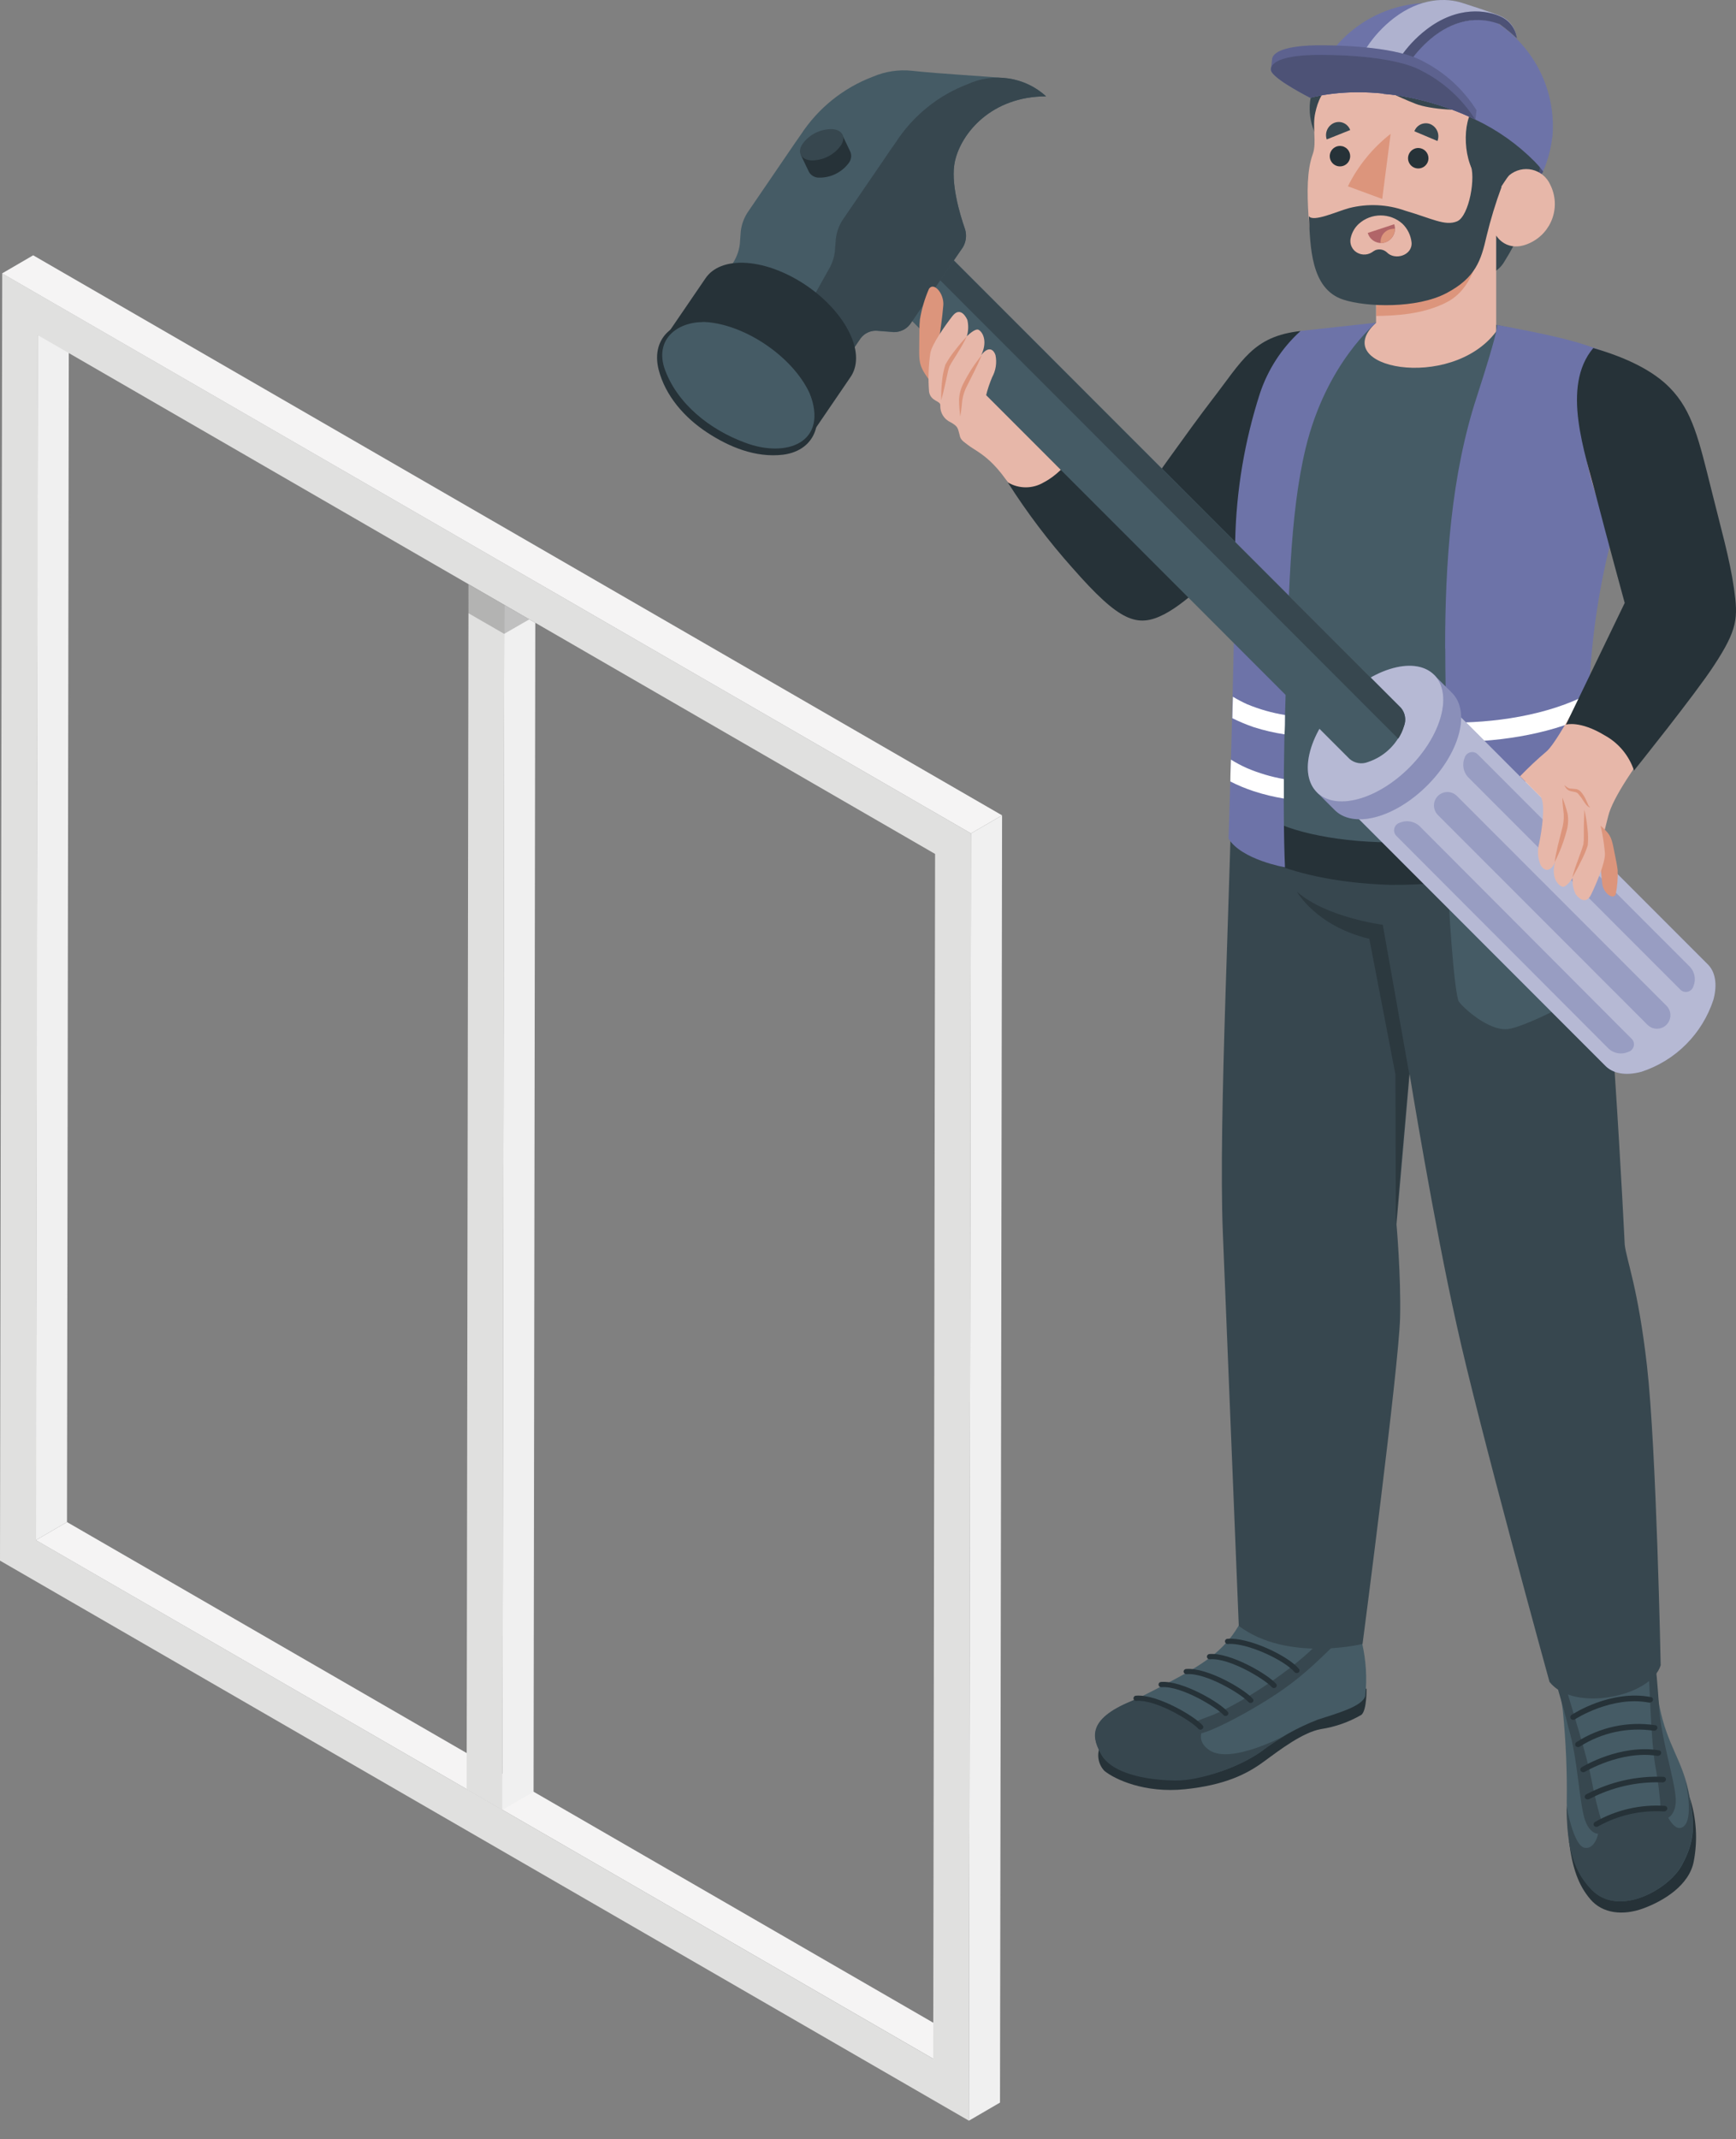 <?xml version="1.0" encoding="UTF-8"?> <svg xmlns="http://www.w3.org/2000/svg" width="82" height="101" viewBox="0 0 82 101" fill="none"><rect x="0" y="0" width="82" height="101" fill="#808080" stroke="none"/> <path d="M1.783 15.828L3.252 14.973L3.164 71.863L1.695 72.718L1.783 15.828Z" fill="#F0F0F0"></path> <path d="M1.695 72.718L3.164 71.863L45.55 96.349L44.081 97.204L1.695 72.718Z" fill="#F5F4F4"></path> <path d="M0.105 12.909L45.864 39.348L45.766 100.127L0 73.684L0.105 12.909ZM44.081 97.204L44.169 40.318L1.793 15.828L1.705 72.718L44.081 97.204Z" fill="#E0E0DF"></path> <path d="M0.098 12.909L1.567 12.054L47.333 38.496L45.864 39.348L0.098 12.909Z" fill="#F5F4F4"></path> <path d="M45.864 39.348L47.333 38.496L47.235 99.272L45.766 100.127L45.864 39.348Z" fill="#F0F0F0"></path> <path d="M22.13 27.585L22.042 84.475L23.734 85.451L23.818 28.561L22.13 27.585Z" fill="#E0E0DF"></path> <path d="M23.818 28.561L23.734 85.451L25.203 84.596L25.284 29.406L23.818 28.561Z" fill="#F0F0F0"></path> <path d="M23.818 28.561L22.13 27.585L23.818 28.561Z" fill="#E0E0DF"></path> <path opacity="0.2" d="M23.815 29.927L23.818 28.561L22.13 27.585L22.123 28.95L23.815 29.927Z" fill="#030402"></path> <path opacity="0.2" d="M23.815 29.927L25 29.244L23.818 28.561L23.815 29.927Z" fill="#030402"></path> <path d="M23.818 28.561L22.13 27.585L23.818 28.561Z" fill="#E0E0DF"></path> <path d="M63.84 75.813L64.302 71.549L59.368 71.87C59.368 71.87 59.443 74.185 59.514 75.496C59.554 76.27 58.501 77.709 58.501 77.709C58.501 77.709 60.821 78.936 62.06 78.507C63.299 78.078 63.958 76.557 63.931 76.219C63.904 75.881 63.84 75.813 63.84 75.813Z" fill="#E7B7A9"></path> <path d="M51.956 82.474C51.877 82.663 51.855 82.871 51.893 83.073C51.93 83.274 52.024 83.46 52.165 83.609C52.648 84.008 54.07 84.674 55.968 84.478C57.866 84.282 58.899 83.758 59.682 83.183C60.466 82.609 61.523 81.801 62.384 81.639C63.063 81.538 63.716 81.308 64.309 80.963C64.566 80.74 64.549 79.727 64.549 79.727L51.956 82.474Z" fill="#263238"></path> <path d="M63.84 75.807C63.907 75.809 63.971 75.834 64.023 75.878C64.074 75.921 64.11 75.981 64.123 76.047C64.177 76.327 64.228 77.138 64.343 77.598C64.526 78.405 64.577 79.237 64.491 80.061C64.376 80.578 63.073 80.916 62.242 81.193C61.273 81.567 60.362 82.081 59.541 82.717C58.344 83.509 56.955 83.962 55.522 84.028C54.063 83.991 52.428 83.528 52.06 82.893C51.608 82.112 51.284 81.203 53.462 80.315C53.874 80.146 55.326 79.379 55.826 79.102C57.177 78.351 58.112 77.659 58.744 76.3C58.798 76.13 58.91 75.984 59.061 75.888C59.196 75.837 59.342 75.827 59.483 75.857C60.199 75.944 60.908 76.082 61.604 76.27C61.894 76.401 62.303 76.56 62.279 76.902C62.267 77.018 62.238 77.132 62.191 77.24C62.164 77.307 62.141 77.402 62.191 77.446C62.242 77.49 62.337 77.446 62.394 77.395C62.609 77.199 62.808 76.985 62.989 76.756C63.089 76.638 63.202 76.532 63.326 76.439C63.455 76.374 63.58 76.302 63.701 76.222C63.86 76.118 63.833 75.966 63.84 75.807Z" fill="#455B65"></path> <path d="M59.541 82.717C59.925 82.433 60.324 82.168 60.736 81.923C60.736 81.923 58.156 83.316 57.136 82.64C56.481 82.207 56.798 81.704 56.825 81.541C56.852 81.379 54.522 80.19 53.881 80.112C53.698 80.2 53.543 80.271 53.452 80.311C51.274 81.2 51.598 82.109 52.05 82.89C52.418 83.525 53.6 84.032 55.488 84.066C56.721 84.089 58.629 83.383 59.541 82.717Z" fill="#37474F"></path> <path d="M57.011 81.075C55.66 81.552 56.224 81.791 56.603 81.849C56.981 81.906 59.264 80.72 60.655 79.73C62.114 78.699 63.043 77.561 63.583 77.182C63.786 77.04 64.002 76.868 64.198 76.702C64.167 76.428 64.14 76.178 64.117 76.047C64.103 75.981 64.068 75.921 64.016 75.878C63.965 75.834 63.9 75.809 63.833 75.807C63.833 75.966 63.853 76.118 63.721 76.236C63.601 76.315 63.476 76.388 63.347 76.452C63.222 76.545 63.109 76.652 63.009 76.77C62.829 76.999 62.63 77.212 62.414 77.409C61.229 78.77 58.365 80.612 57.011 81.075Z" fill="#37474F"></path> <path d="M56.7 81.666C56.731 81.668 56.761 81.658 56.785 81.639C56.798 81.63 56.81 81.618 56.818 81.604C56.827 81.59 56.832 81.575 56.834 81.558C56.837 81.542 56.836 81.526 56.831 81.51C56.827 81.494 56.819 81.48 56.809 81.467C56.434 81.031 54.651 79.977 53.658 80.061C53.641 80.062 53.625 80.066 53.609 80.074C53.594 80.081 53.581 80.091 53.57 80.104C53.559 80.116 53.551 80.131 53.545 80.147C53.54 80.163 53.538 80.18 53.539 80.196C53.542 80.213 53.547 80.23 53.555 80.244C53.564 80.259 53.575 80.272 53.589 80.283C53.602 80.293 53.618 80.3 53.634 80.305C53.651 80.309 53.668 80.31 53.685 80.308C54.61 80.23 56.302 81.274 56.599 81.619C56.611 81.634 56.627 81.646 56.645 81.654C56.662 81.662 56.681 81.666 56.7 81.666Z" fill="#263238"></path> <path d="M57.886 81.017C57.916 81.019 57.946 81.009 57.97 80.99C57.984 80.981 57.995 80.969 58.004 80.955C58.012 80.941 58.018 80.925 58.02 80.909C58.022 80.893 58.02 80.876 58.015 80.86C58.01 80.845 58.002 80.83 57.99 80.818C57.619 80.382 55.836 79.331 54.843 79.412C54.826 79.413 54.81 79.417 54.794 79.424C54.779 79.431 54.765 79.441 54.754 79.454C54.743 79.467 54.735 79.481 54.73 79.498C54.725 79.514 54.723 79.531 54.725 79.548C54.727 79.564 54.732 79.581 54.74 79.595C54.748 79.61 54.759 79.623 54.772 79.634C54.785 79.644 54.8 79.652 54.817 79.656C54.833 79.66 54.85 79.661 54.867 79.659C55.795 79.585 57.487 80.626 57.785 80.97C57.797 80.985 57.812 80.997 57.83 81.005C57.847 81.013 57.867 81.018 57.886 81.017Z" fill="#263238"></path> <path d="M59.071 80.406C59.101 80.405 59.131 80.396 59.156 80.379C59.169 80.37 59.181 80.358 59.189 80.343C59.198 80.329 59.203 80.314 59.205 80.297C59.207 80.281 59.205 80.264 59.2 80.249C59.195 80.233 59.187 80.219 59.176 80.207C58.804 79.767 57.021 78.716 56.029 78.801C56.012 78.801 55.995 78.805 55.98 78.812C55.965 78.819 55.951 78.829 55.94 78.841C55.928 78.853 55.92 78.868 55.914 78.883C55.908 78.899 55.906 78.916 55.907 78.933C55.912 78.966 55.93 78.997 55.957 79.018C55.984 79.038 56.018 79.048 56.052 79.044C56.981 78.97 58.673 80.01 58.97 80.359C58.983 80.373 58.998 80.385 59.016 80.393C59.033 80.401 59.052 80.405 59.071 80.406Z" fill="#263238"></path> <path d="M60.172 79.7C60.203 79.7 60.232 79.691 60.257 79.673C60.27 79.663 60.282 79.651 60.29 79.637C60.299 79.623 60.304 79.607 60.306 79.591C60.308 79.575 60.306 79.558 60.301 79.543C60.296 79.527 60.288 79.512 60.277 79.5C59.906 79.064 58.116 78.01 57.13 78.094C57.113 78.095 57.096 78.1 57.081 78.107C57.066 78.114 57.052 78.124 57.041 78.137C57.029 78.149 57.021 78.164 57.015 78.18C57.01 78.196 57.007 78.213 57.008 78.23C57.013 78.263 57.031 78.294 57.058 78.315C57.085 78.336 57.119 78.345 57.153 78.341C58.078 78.263 59.774 79.308 60.068 79.652C60.081 79.667 60.097 79.679 60.115 79.687C60.133 79.695 60.153 79.7 60.172 79.7Z" fill="#263238"></path> <path d="M61.249 78.993C61.278 78.994 61.307 78.986 61.331 78.97C61.345 78.961 61.357 78.949 61.366 78.936C61.375 78.922 61.381 78.906 61.384 78.89C61.386 78.873 61.385 78.857 61.381 78.841C61.376 78.825 61.368 78.81 61.358 78.797C60.844 78.176 58.973 77.29 57.98 77.375C57.964 77.375 57.947 77.379 57.932 77.386C57.916 77.393 57.903 77.404 57.892 77.416C57.88 77.429 57.872 77.444 57.867 77.46C57.862 77.476 57.86 77.493 57.862 77.51C57.867 77.543 57.884 77.574 57.91 77.595C57.937 77.616 57.971 77.625 58.004 77.621C58.899 77.547 60.689 78.395 61.145 78.946C61.158 78.961 61.174 78.973 61.192 78.981C61.21 78.989 61.23 78.993 61.249 78.993Z" fill="#263238"></path> <path d="M73.596 78.138L72.468 74.1L77.49 73.33L77.716 77.24C77.716 77.24 78.249 78.635 77.946 79.149C77.642 79.662 74.298 80.247 73.988 79.909C73.677 79.571 73.596 78.138 73.596 78.138Z" fill="#E7B7A9"></path> <path d="M74.112 86.948C74.275 88.202 74.552 89.01 75.126 89.679C75.7 90.348 76.662 90.456 77.621 90.104C78.58 89.753 79.796 89.01 80.005 87.881C80.197 86.878 80.132 85.844 79.816 84.873L74.112 86.948Z" fill="#263238"></path> <path d="M77.716 77.233C78.121 77.206 78.054 78.922 78.391 80.592C78.753 82.379 79.421 83.048 79.742 84.512C80.104 86.181 80.05 86.955 79.435 88.08C78.82 89.205 76.473 90.537 75.193 89.222C74.15 88.151 74.025 86.82 74.005 85.106C74.027 83.655 73.965 82.204 73.819 80.761C73.66 79.493 73.272 78.371 73.613 78.182C73.65 78.365 73.691 78.601 73.731 78.78C73.772 78.96 73.846 79.605 74.069 79.581C74.077 79.42 74.068 79.258 74.042 79.098C74.025 79.025 74.024 78.95 74.039 78.876C74.053 78.803 74.083 78.733 74.126 78.672C74.317 78.519 74.536 78.404 74.771 78.334C75.163 78.213 75.862 78.057 76.26 77.969C76.46 77.929 76.662 77.892 76.862 77.868C77.032 77.844 77.205 77.844 77.375 77.868C77.421 77.875 77.466 77.891 77.505 77.917C77.544 77.942 77.579 77.975 77.605 78.013C77.628 78.075 77.639 78.14 77.638 78.206C77.645 78.322 77.669 78.435 77.709 78.544C77.726 78.591 77.77 78.649 77.828 78.628C77.848 78.619 77.865 78.603 77.876 78.582C77.887 78.562 77.891 78.54 77.888 78.517C77.888 78.311 77.834 78.179 77.811 77.929C77.811 77.817 77.767 77.669 77.76 77.561C77.753 77.452 77.733 77.348 77.716 77.233Z" fill="#455B65"></path> <path d="M79.607 84.045C79.661 84.285 80.002 85.88 79.516 86.242C79.03 86.603 78.608 85.394 78.608 85.394C78.608 85.394 77.304 85.225 75.48 86.191C75.595 86.445 75.362 87.354 74.839 87.239C74.315 87.124 73.998 85.286 73.994 85.262C74.021 86.904 74.167 88.188 75.18 89.229C76.46 90.544 78.807 89.209 79.421 88.087C80.036 86.965 80.097 86.188 79.729 84.519C79.692 84.35 79.651 84.194 79.607 84.045Z" fill="#37474F"></path> <path d="M78.452 85.525C78.499 86.141 79.182 85.836 79.155 84.965C79.128 84.093 78.456 82.096 78.368 80.599C78.223 78.544 78.108 77.219 77.692 77.24C77.692 77.26 77.692 77.28 77.692 77.304L77.8 78.159C77.821 78.28 77.838 78.392 77.848 78.524C77.936 79.781 77.986 82.221 78.185 83.353C78.319 84.071 78.409 84.796 78.452 85.525Z" fill="#37474F"></path> <path d="M75.697 86.147C75.48 85.455 75.306 84.749 75.176 84.035C74.967 82.917 74.254 80.676 73.903 79.47C73.813 79.253 73.75 79.026 73.718 78.794C73.68 78.625 73.643 78.412 73.606 78.233V78.196C73.359 78.338 73.461 79.311 73.606 79.815C73.751 80.318 73.913 80.855 74.086 81.575C74.525 82.995 74.592 85.133 74.873 85.951C75.153 86.769 75.869 86.735 75.697 86.147Z" fill="#37474F"></path> <path d="M75.447 86.249C75.465 86.244 75.482 86.236 75.497 86.225C76.436 85.702 77.505 85.46 78.577 85.526C78.615 85.53 78.654 85.521 78.686 85.5C78.718 85.479 78.742 85.448 78.753 85.411C78.756 85.393 78.756 85.375 78.752 85.358C78.748 85.341 78.74 85.324 78.729 85.31C78.718 85.296 78.704 85.285 78.689 85.276C78.673 85.268 78.656 85.263 78.638 85.262C77.49 85.186 76.345 85.45 75.346 86.019C75.329 86.027 75.315 86.038 75.303 86.052C75.291 86.067 75.283 86.083 75.278 86.1C75.273 86.118 75.272 86.136 75.275 86.154C75.278 86.172 75.285 86.19 75.295 86.205C75.313 86.226 75.337 86.242 75.364 86.249C75.391 86.257 75.42 86.257 75.447 86.249Z" fill="#263238"></path> <path d="M75.024 84.954L75.075 84.938C76.135 84.38 77.323 84.11 78.52 84.153C78.558 84.157 78.597 84.147 78.628 84.124C78.66 84.102 78.682 84.069 78.692 84.032C78.694 84.014 78.693 83.996 78.688 83.98C78.683 83.963 78.674 83.947 78.663 83.933C78.651 83.92 78.637 83.909 78.621 83.902C78.605 83.894 78.588 83.89 78.57 83.89C77.305 83.839 76.049 84.125 74.93 84.718C74.913 84.725 74.899 84.736 74.887 84.75C74.875 84.763 74.866 84.779 74.86 84.796C74.855 84.813 74.853 84.832 74.855 84.85C74.857 84.868 74.863 84.885 74.873 84.9C74.889 84.924 74.913 84.941 74.94 84.951C74.967 84.961 74.997 84.962 75.024 84.954Z" fill="#263238"></path> <path d="M78.341 82.896C78.368 82.891 78.394 82.878 78.415 82.86C78.437 82.842 78.453 82.818 78.462 82.792C78.467 82.775 78.469 82.757 78.466 82.739C78.463 82.722 78.456 82.705 78.446 82.69C78.436 82.676 78.423 82.664 78.408 82.655C78.392 82.646 78.375 82.641 78.358 82.639C76.524 82.346 74.795 83.39 74.721 83.434C74.704 83.442 74.69 83.453 74.678 83.467C74.666 83.481 74.658 83.498 74.653 83.515C74.648 83.533 74.647 83.551 74.65 83.569C74.653 83.587 74.66 83.604 74.67 83.62C74.694 83.649 74.728 83.668 74.766 83.673C74.803 83.678 74.842 83.669 74.872 83.647C74.889 83.647 76.561 82.633 78.276 82.9C78.298 82.904 78.32 82.903 78.341 82.896Z" fill="#263238"></path> <path d="M78.162 81.714C78.189 81.707 78.214 81.695 78.235 81.676C78.257 81.658 78.273 81.635 78.283 81.609C78.288 81.592 78.29 81.574 78.287 81.557C78.284 81.539 78.278 81.522 78.269 81.508C78.259 81.493 78.246 81.48 78.231 81.471C78.216 81.462 78.2 81.456 78.182 81.454C76.888 81.26 75.568 81.544 74.467 82.251C74.452 82.26 74.438 82.272 74.428 82.286C74.417 82.301 74.41 82.317 74.406 82.335C74.402 82.352 74.402 82.371 74.405 82.388C74.409 82.406 74.416 82.422 74.427 82.437C74.454 82.465 74.49 82.482 74.528 82.485C74.567 82.488 74.605 82.477 74.636 82.454C75.671 81.8 76.904 81.538 78.114 81.714H78.162Z" fill="#263238"></path> <path d="M77.956 80.382C77.982 80.377 78.007 80.365 78.028 80.347C78.049 80.329 78.064 80.306 78.074 80.281C78.079 80.264 78.081 80.246 78.079 80.229C78.077 80.212 78.071 80.195 78.062 80.18C78.052 80.165 78.04 80.152 78.025 80.143C78.01 80.133 77.993 80.127 77.976 80.125C76.081 79.767 74.315 80.913 74.241 80.963C74.225 80.972 74.211 80.984 74.2 80.998C74.189 81.013 74.182 81.029 74.177 81.047C74.173 81.064 74.173 81.082 74.176 81.1C74.18 81.118 74.187 81.135 74.197 81.149C74.222 81.178 74.258 81.196 74.296 81.2C74.334 81.204 74.372 81.193 74.403 81.17C74.403 81.17 76.125 80.051 77.885 80.386C77.908 80.389 77.933 80.388 77.956 80.382Z" fill="#263238"></path> <path d="M74.95 35.472C76.092 45.035 76.743 58.759 76.743 58.759C76.828 59.512 77.375 60.786 77.797 64.503C78.243 68.42 78.442 78.625 78.442 78.625C77.976 80.126 74.319 80.856 73.191 79.409C73.191 79.409 69.814 67.176 68.801 62.537C67.73 57.768 66.582 50.709 66.582 50.709L65.964 57.806C65.964 57.806 66.18 60.235 66.133 62.215C66.075 64.517 64.36 77.618 64.36 77.618C64.36 77.618 60.817 78.493 58.514 76.767C58.514 76.767 57.872 60.975 57.761 58.208C57.541 52.781 58.156 41.622 58.23 34.607L74.95 35.472Z" fill="#37474F"></path> <path opacity="0.2" d="M66.565 50.702L65.315 43.663C65.315 43.663 62.658 43.325 61.263 42.105C61.263 42.105 62.168 43.727 64.68 44.326L65.913 50.729L65.933 57.785L66.565 50.702Z" fill="#030402"></path> <path d="M58.126 19.87C56.984 21.137 54.178 23.841 54.178 23.841C54.178 23.841 49.99 19.725 49.646 19.012C48.95 17.586 48.91 16.494 47.772 15.97C46.634 15.447 45.192 14.838 45.192 14.838L45.354 20.613C45.766 21.289 46.441 21.151 47.502 22.624C48.913 24.485 50.416 26.274 52.007 27.983C53.469 29.558 54.793 29.065 55.742 28.247C58.058 26.24 60 24.638 60 24.638L64.35 16.403C61.672 16.261 60.361 17.366 58.126 19.87Z" fill="#E7B7A9"></path> <path d="M61.277 20.509L61.432 15.629C59.186 15.879 58.69 17.018 57.238 18.893C56.194 20.245 53.962 23.408 53.962 23.408L51.206 20.705C51.206 20.705 50.47 22.171 49.305 22.773C49.047 22.928 48.753 23.009 48.452 23.009C48.152 23.009 47.857 22.928 47.6 22.773C48.511 24.206 49.538 25.562 50.669 26.828C52.878 29.342 53.709 29.666 55.002 28.997C55.637 28.659 56.09 28.261 57.366 27.206C58.906 25.942 60.051 24.841 60.051 24.841L61.277 20.509Z" fill="#263238"></path> <path d="M69.874 15.17C70.861 15.376 72.117 15.629 73.376 15.977C74.503 16.233 75.59 16.639 76.608 17.184C76.566 20.259 76.246 23.324 75.653 26.341C75.437 27.355 74.707 30.113 74.582 32.238C74.424 34.446 74.483 36.665 74.758 38.861C74.758 38.861 71.489 41.291 64.505 40.764C59.021 40.348 58.308 38.331 58.308 38.331C58.308 38.331 58.409 29.18 58.551 25.135C58.737 19.819 60.348 16.751 61.53 15.822L65.13 15.224L69.874 15.17Z" fill="#455B65"></path> <path d="M74.758 37.628C72.749 38.865 69.453 39.635 66.629 39.754C63.806 39.872 61.27 39.385 60.027 38.709C59.367 38.392 58.781 37.938 58.308 37.378L58.214 39.7C58.214 39.7 60.216 41.602 65.643 41.778C68.868 41.819 72.057 41.105 74.957 39.693L74.758 37.628Z" fill="#263238"></path> <path d="M73.792 39.324C74.67 39.737 75.481 40.301 75.643 40.828C75.899 41.605 76.338 45.41 75.93 46.073C75.521 46.735 72.083 48.509 71.202 48.59C70.32 48.671 69.148 47.617 68.915 47.299C68.682 46.982 68.368 42.116 68.416 41.737C68.463 41.359 73.792 39.324 73.792 39.324Z" fill="#455B65"></path> <g opacity="0.2"> <path d="M75.771 41.389C75.837 41.858 75.837 42.333 75.771 42.802C75.684 43.255 75.446 43.665 75.096 43.964C74.738 44.261 74.336 44.5 73.903 44.67C73.481 44.861 73.036 44.998 72.58 45.079C72.143 45.17 71.689 45.093 71.306 44.863C70.947 44.593 70.691 44.207 70.581 43.771C70.512 43.544 70.456 43.312 70.412 43.079C70.343 42.827 70.204 42.6 70.01 42.426C69.638 42.112 69.193 41.895 68.716 41.795C69.163 41.948 69.57 42.201 69.905 42.535C70.069 42.692 70.186 42.892 70.243 43.112C70.276 43.329 70.307 43.589 70.368 43.822C70.472 44.326 70.754 44.775 71.161 45.089C71.6 45.368 72.13 45.468 72.64 45.366C73.123 45.277 73.591 45.126 74.035 44.917C74.489 44.724 74.906 44.453 75.268 44.116C75.638 43.773 75.877 43.312 75.943 42.812C75.961 42.331 75.903 41.851 75.771 41.389Z" fill="#030402"></path> </g> <path d="M72.89 8.087C72.89 8.276 72.168 8.587 72.168 8.587L72.505 7.472L72.89 8.087Z" fill="#6D73A8"></path> <path opacity="0.3" d="M72.89 8.087C72.89 8.276 72.168 8.587 72.168 8.587L72.505 7.472L72.89 8.087Z" fill="#030402"></path> <path d="M71.303 3.812C71.303 3.812 72.147 3.876 72.701 4.944C72.981 5.481 73.181 6.458 72.418 9.252C72.124 10.343 71.669 11.383 71.067 12.338C70.894 12.647 70.607 12.877 70.266 12.976L70.32 10.827L70.401 9.333C70.401 9.333 69.196 8.235 69.091 7.161C68.986 6.412 69.13 5.65 69.5 4.991L71.303 3.812Z" fill="#37474F"></path> <path d="M71.594 3.903C71.384 2.693 69.854 1.254 66.903 1.095C64.485 0.966 63.121 2.237 62.276 3.65C62.032 4.051 61.891 4.506 61.866 4.975C61.842 5.444 61.934 5.912 62.135 6.336L69.54 5.931L71.594 3.903Z" fill="#37474F"></path> <path d="M72.293 11.459C71.178 12 70.672 11.121 70.672 11.121V15.653C68.534 18.515 62.658 17.38 64.998 15.237V14.223C64.676 14.215 64.354 14.183 64.036 14.129C63.579 14.094 63.146 13.909 62.804 13.604C62.463 13.299 62.231 12.889 62.145 12.439C61.971 11.703 61.858 10.953 61.807 10.199C61.739 9.08 61.729 8.049 62.01 7.272C62.205 6.721 61.976 6.002 62.128 5.322C62.239 4.802 62.465 4.234 62.942 4.001C64.124 3.416 65.218 4.258 66.862 4.9C67.538 5.167 69.199 5.285 69.635 5.079C69.061 5.714 69.064 7.718 69.912 8.533C70.017 8.743 70.162 8.931 70.337 9.087C70.695 9.398 70.993 8.59 71.293 8.272C71.44 8.149 71.614 8.062 71.801 8.017C71.988 7.972 72.183 7.971 72.37 8.015C72.557 8.058 72.732 8.144 72.88 8.266C73.028 8.388 73.146 8.543 73.225 8.719C73.346 8.959 73.418 9.222 73.437 9.491C73.456 9.759 73.421 10.029 73.334 10.285C73.247 10.54 73.11 10.775 72.931 10.977C72.753 11.178 72.535 11.342 72.293 11.459Z" fill="#E7B7A9"></path> <path d="M65.012 14.223C66.1 14.255 67.184 14.089 68.213 13.733C68.976 13.412 69.652 12.382 69.875 11.368C69.875 12.192 69.513 13.655 68.355 14.26C67.197 14.865 65.853 14.902 65.008 14.919L65.012 14.223Z" fill="#DC957C"></path> <path d="M69.436 7.715C69.736 8.316 69.395 10.209 68.828 10.449C68.26 10.689 67.615 10.307 66.379 9.949C65.524 9.644 64.598 9.602 63.718 9.827C63.137 9.986 62.03 10.503 61.824 10.206C61.895 11.615 61.895 13.646 63.455 14.149C64.562 14.507 66.927 14.572 68.314 13.845C69.702 13.118 69.959 12.29 70.216 11.158C70.407 10.366 70.645 9.585 70.928 8.82L69.436 7.715Z" fill="#37474F"></path> <path d="M63.813 11.185C63.875 10.946 64.005 10.73 64.188 10.564C64.471 10.311 64.837 10.172 65.216 10.172C65.595 10.172 65.961 10.311 66.244 10.564C66.483 10.795 66.635 11.102 66.673 11.432C66.741 12.05 65.89 12.324 65.498 11.905C65.426 11.843 65.339 11.801 65.246 11.784C65.153 11.768 65.056 11.777 64.968 11.81C64.909 11.841 64.852 11.876 64.799 11.915C64.677 11.992 64.534 12.027 64.391 12.017C64.248 12.007 64.111 11.951 64.002 11.858C63.908 11.776 63.841 11.669 63.807 11.55C63.774 11.43 63.776 11.304 63.813 11.185Z" fill="#E7B7A9"></path> <path d="M66.808 6.198L67.899 6.657C67.957 6.506 67.954 6.339 67.891 6.19C67.828 6.042 67.71 5.923 67.561 5.86C67.49 5.832 67.413 5.818 67.337 5.82C67.26 5.822 67.184 5.839 67.114 5.87C67.044 5.902 66.981 5.947 66.928 6.003C66.876 6.059 66.835 6.125 66.808 6.198Z" fill="#37474F"></path> <path d="M62.668 6.583L63.776 6.14C63.75 6.067 63.709 6 63.656 5.944C63.604 5.887 63.54 5.841 63.469 5.81C63.399 5.778 63.323 5.761 63.245 5.76C63.168 5.759 63.091 5.773 63.019 5.802C62.873 5.864 62.755 5.979 62.69 6.123C62.625 6.268 62.617 6.432 62.668 6.583Z" fill="#37474F"></path> <path d="M67.474 7.489C67.47 7.584 67.439 7.677 67.382 7.754C67.326 7.832 67.249 7.891 67.159 7.924C67.069 7.958 66.972 7.964 66.879 7.941C66.786 7.919 66.702 7.87 66.637 7.8C66.572 7.729 66.529 7.641 66.514 7.547C66.499 7.452 66.513 7.356 66.553 7.269C66.593 7.182 66.658 7.109 66.739 7.059C66.821 7.009 66.915 6.984 67.011 6.988C67.138 6.994 67.259 7.049 67.345 7.143C67.432 7.237 67.478 7.361 67.474 7.489Z" fill="#263238"></path> <path d="M63.776 7.391C63.772 7.486 63.741 7.578 63.685 7.656C63.629 7.733 63.552 7.793 63.462 7.826C63.373 7.859 63.275 7.866 63.182 7.844C63.09 7.822 63.005 7.773 62.94 7.703C62.875 7.633 62.832 7.545 62.817 7.451C62.801 7.357 62.814 7.26 62.854 7.173C62.893 7.086 62.958 7.013 63.039 6.963C63.12 6.912 63.214 6.887 63.31 6.89C63.373 6.893 63.436 6.907 63.493 6.934C63.551 6.96 63.603 6.997 63.646 7.044C63.69 7.09 63.723 7.145 63.746 7.204C63.768 7.264 63.778 7.327 63.776 7.391Z" fill="#263238"></path> <path d="M65.687 6.319L65.289 9.394L63.668 8.796C64.146 7.829 64.837 6.983 65.687 6.319Z" fill="#DC957C"></path> <path d="M65.856 10.587L64.606 10.999C64.631 11.084 64.672 11.162 64.727 11.23C64.782 11.298 64.85 11.354 64.927 11.395C65.004 11.437 65.089 11.462 65.176 11.47C65.263 11.478 65.35 11.469 65.434 11.442C65.603 11.384 65.742 11.262 65.821 11.102C65.9 10.942 65.913 10.757 65.856 10.587Z" fill="#B16568"></path> <path d="M65.724 10.814C65.776 10.802 65.83 10.796 65.883 10.797C65.885 10.939 65.842 11.079 65.76 11.195C65.678 11.312 65.562 11.399 65.427 11.445C65.358 11.467 65.286 11.477 65.214 11.476C65.199 11.321 65.243 11.166 65.338 11.043C65.432 10.92 65.571 10.838 65.724 10.814Z" fill="#DC957C"></path> <path d="M73.319 6.498C73.254 7.046 73.11 7.581 72.89 8.087C72.767 7.928 72.635 7.777 72.495 7.634C71.684 6.814 70.737 6.143 69.695 5.65C67.278 4.474 64.292 4.025 61.891 4.616C61.988 4.153 62.147 3.705 62.364 3.285C62.984 2.085 64.002 1.138 65.244 0.606C66.485 0.075 67.872 -0.008 69.168 0.372C70.464 0.752 71.587 1.571 72.346 2.689C73.104 3.806 73.451 5.153 73.326 6.498H73.319Z" fill="#6D73A8"></path> <path d="M70.928 0.784C70.641 0.639 69.189 0.176 69.071 0.139C68.321 -0.105 67.105 -0.118 65.836 0.858C64.846 1.623 64.134 2.691 63.809 3.9L65.353 4.413L65.849 4.471C66.052 3.359 67.609 0.983 69.723 0.943C69.822 0.936 69.921 0.936 70.02 0.943C70.299 0.963 70.573 1.024 70.834 1.125C71.117 1.333 71.387 1.558 71.641 1.801C71.619 1.585 71.542 1.378 71.417 1.2C71.292 1.021 71.124 0.878 70.928 0.784Z" fill="#6D73A8"></path> <path opacity="0.45" d="M70.928 0.784C70.641 0.639 69.189 0.176 69.071 0.139C68.321 -0.105 67.105 -0.118 65.836 0.858C64.846 1.623 64.134 2.691 63.809 3.9L65.353 4.413L65.849 4.471C66.052 3.359 67.609 0.983 69.723 0.943C69.822 0.936 69.921 0.936 70.02 0.943C70.299 0.963 70.573 1.024 70.834 1.125C71.117 1.333 71.387 1.558 71.641 1.801C71.619 1.585 71.542 1.378 71.417 1.2C71.292 1.021 71.124 0.878 70.928 0.784Z" fill="white"></path> <path d="M65.853 4.481C66.096 3.183 68.183 0.152 70.841 1.142C71.125 1.35 71.396 1.575 71.651 1.818C71.625 1.602 71.546 1.396 71.419 1.219C71.293 1.041 71.124 0.899 70.928 0.804C70.236 0.466 68.845 0.264 67.376 1.396C66.384 2.159 65.672 3.228 65.349 4.437L65.853 4.481Z" fill="#6D73A8"></path> <path opacity="0.3" d="M65.853 4.481C66.096 3.183 68.183 0.152 70.841 1.142C71.125 1.35 71.396 1.575 71.651 1.818C71.625 1.602 71.546 1.396 71.419 1.219C71.293 1.041 71.124 0.899 70.928 0.804C70.236 0.466 68.845 0.264 67.376 1.396C66.384 2.159 65.672 3.228 65.349 4.437L65.853 4.481Z" fill="#030402"></path> <path d="M69.743 5.204C69.121 4.218 68.245 3.418 67.207 2.889C66.028 2.237 63.59 2.146 62.499 2.139C60.581 2.122 60.115 2.511 60.088 2.788C60.088 2.852 60.047 3.156 60.037 3.224C60.028 3.286 60.041 3.35 60.074 3.403C60.351 3.835 61.884 4.609 61.884 4.609C64.289 4.018 67.271 4.467 69.689 5.643L69.743 5.204Z" fill="#6D73A8"></path> <path opacity="0.15" d="M69.743 5.204C69.121 4.218 68.245 3.418 67.207 2.889C66.028 2.237 63.59 2.146 62.499 2.139C60.581 2.122 60.115 2.511 60.088 2.788C60.088 2.852 60.047 3.156 60.037 3.224C60.028 3.286 60.041 3.35 60.074 3.403C60.351 3.835 61.884 4.609 61.884 4.609C64.289 4.018 67.271 4.467 69.689 5.643L69.743 5.204Z" fill="#030402"></path> <path d="M69.689 5.65C67.271 4.474 64.285 4.025 61.885 4.616C61.885 4.616 60.351 3.842 60.074 3.41C59.926 3.17 60.074 2.572 62.438 2.592C63.532 2.592 65.971 2.69 67.146 3.339C68.186 3.866 69.064 4.665 69.689 5.65Z" fill="#6D73A8"></path> <path opacity="0.3" d="M69.689 5.65C67.271 4.474 64.285 4.025 61.885 4.616C61.885 4.616 60.351 3.842 60.074 3.41C59.926 3.17 60.074 2.572 62.438 2.592C63.532 2.592 65.971 2.69 67.146 3.339C68.186 3.866 69.064 4.665 69.689 5.65Z" fill="#030402"></path> <path d="M68.267 30.619C68.267 34.675 68.605 42.065 68.605 42.065C70.121 42.255 71.66 42.103 73.11 41.622C75.264 40.818 75.494 39.784 75.494 39.784C75.494 39.784 75.041 35.881 75.041 33.641C75.067 31.056 75.384 28.483 75.987 25.97C76.635 23.189 76.743 17.015 76.743 17.015C75.979 16.661 75.189 16.366 74.379 16.133C73.127 15.774 70.894 15.376 70.712 15.342C70.736 15.399 70.692 15.842 69.753 18.745C68.547 22.428 68.26 26.564 68.26 30.619H68.267Z" fill="#6D73A8"></path> <path d="M75.075 32.745C75.055 33.049 75.045 33.346 75.045 33.64V33.782C73.069 34.725 70.519 35.066 68.338 35.026C68.338 34.722 68.338 34.414 68.314 34.114C70.533 34.154 73.106 33.782 75.075 32.745Z" fill="white"></path> <path d="M68.402 37.243C70.617 37.27 73.177 36.888 75.126 35.844C75.15 36.182 75.173 36.52 75.2 36.837C73.214 37.821 70.641 38.189 68.446 38.155C68.426 37.849 68.411 37.544 68.402 37.243Z" fill="white"></path> <path d="M65.008 15.234C65.008 15.234 62.644 17.136 61.672 21.161C60.902 24.358 60.871 28.338 60.713 33.228C60.554 38.118 60.696 40.95 60.696 40.95C60.696 40.95 58.649 40.595 58.031 39.598C58.227 33.586 58.345 27.771 58.345 25.527C58.394 23.168 58.787 20.828 59.51 18.582C59.886 17.448 60.547 16.429 61.432 15.626L65.008 15.234Z" fill="#6D73A8"></path> <path d="M60.696 33.759C60.696 34.07 60.696 34.374 60.672 34.671C60.181 34.597 59.697 34.484 59.223 34.333C58.877 34.214 58.539 34.073 58.21 33.911C58.21 33.573 58.227 33.235 58.237 32.897C58.455 33.029 58.681 33.147 58.913 33.252C59.485 33.489 60.084 33.659 60.696 33.759Z" fill="white"></path> <path d="M59.223 37.358C58.843 37.233 58.472 37.08 58.116 36.898C58.116 36.56 58.136 36.205 58.143 35.864C58.385 36.016 58.638 36.15 58.899 36.266C59.458 36.504 60.043 36.678 60.642 36.783V37.702C60.161 37.624 59.687 37.509 59.223 37.358Z" fill="white"></path> <path d="M77.53 50.604C78.326 50.345 79.049 49.901 79.64 49.309C80.232 48.717 80.675 47.994 80.934 47.198C81.137 46.448 81.009 45.846 80.644 45.508L67.528 32.387L62.718 37.202L75.825 50.317C76.18 50.679 76.764 50.807 77.53 50.604Z" fill="#6D73A8"></path> <path opacity="0.5" d="M77.53 50.604C78.326 50.345 79.049 49.901 79.64 49.309C80.232 48.717 80.675 47.994 80.934 47.198C81.137 46.448 81.009 45.846 80.644 45.508L67.528 32.387L62.718 37.202L75.825 50.317C76.18 50.679 76.764 50.807 77.53 50.604Z" fill="white"></path> <path d="M64.991 38.574C66.697 38.115 68.45 36.361 68.909 34.651C69.138 33.789 68.993 33.106 68.571 32.698L67.74 31.87L62.209 37.412L63.029 38.23C63.438 38.655 64.124 38.804 64.991 38.574Z" fill="#6D73A8"></path> <path opacity="0.2" d="M64.991 38.574C66.697 38.115 68.45 36.361 68.909 34.651C69.138 33.789 68.993 33.106 68.571 32.698L67.74 31.87L62.209 37.412L63.029 38.23C63.438 38.655 64.124 38.804 64.991 38.574Z" fill="white"></path> <path d="M68.064 33.809C68.52 32.1 67.507 31.086 65.802 31.545C64.096 32.005 62.344 33.759 61.884 35.465C61.425 37.172 62.441 38.186 64.147 37.729C65.852 37.273 67.608 35.516 68.064 33.809Z" fill="#6D73A8"></path> <path opacity="0.5" d="M68.064 33.809C68.52 32.1 67.507 31.086 65.802 31.545C64.096 32.005 62.344 33.759 61.884 35.465C61.425 37.172 62.441 38.186 64.147 37.729C65.852 37.273 67.608 35.516 68.064 33.809Z" fill="white"></path> <path d="M64.606 35.982C65.006 35.852 65.37 35.629 65.668 35.331C65.965 35.033 66.188 34.669 66.319 34.269C66.373 34.127 66.389 33.972 66.363 33.822C66.338 33.671 66.272 33.53 66.173 33.414L43.976 11.209L41.558 13.632L63.748 35.834C63.864 35.934 64.006 36.001 64.157 36.027C64.308 36.053 64.463 36.038 64.606 35.982Z" fill="#455B65"></path> <path d="M43.189 12.013L43.976 11.226L66.173 33.431C66.272 33.547 66.338 33.688 66.363 33.839C66.389 33.989 66.373 34.144 66.318 34.286C66.257 34.496 66.165 34.695 66.045 34.877L43.189 12.013Z" fill="#37474F"></path> <path d="M43.081 3.342C42.449 3.275 41.811 3.372 41.227 3.623C39.834 4.15 38.645 5.106 37.83 6.353C37.678 6.566 37.435 6.921 37.286 7.14L35.297 10.053C35.131 10.318 35.026 10.615 34.99 10.925L34.946 11.52C34.908 11.83 34.803 12.127 34.638 12.392L33.743 13.997C33.672 14.112 33.637 14.247 33.643 14.382C33.649 14.518 33.696 14.649 33.777 14.757L35.128 16.342C35.158 16.382 35.195 16.415 35.238 16.44C35.281 16.465 35.329 16.481 35.378 16.487C35.496 16.487 39.718 16.795 39.768 16.825C39.84 16.846 39.918 16.842 39.987 16.814C40.057 16.786 40.115 16.735 40.153 16.67L40.626 15.977C40.714 15.863 40.827 15.771 40.956 15.709C41.086 15.647 41.228 15.616 41.372 15.619L42.206 15.683C42.35 15.686 42.492 15.655 42.622 15.593C42.752 15.531 42.865 15.439 42.953 15.325L45.482 11.675C45.556 11.549 45.604 11.409 45.622 11.264C45.64 11.118 45.628 10.971 45.587 10.831C45.327 10.091 44.884 8.597 45.107 7.61C45.404 6.282 46.833 4.552 49.413 4.549C48.873 4.049 48.181 3.745 47.448 3.687C46.944 3.629 44.256 3.477 43.081 3.342Z" fill="#455B65"></path> <path d="M40.187 16.66L40.66 15.967C40.748 15.853 40.861 15.761 40.99 15.699C41.12 15.637 41.262 15.606 41.406 15.609L42.24 15.673C42.384 15.676 42.526 15.645 42.656 15.583C42.786 15.521 42.899 15.429 42.987 15.315L45.482 11.675C45.556 11.549 45.604 11.409 45.622 11.264C45.64 11.119 45.628 10.971 45.587 10.831C45.327 10.091 44.885 8.597 45.107 7.61C45.405 6.282 46.833 4.552 49.413 4.549C48.918 4.099 48.302 3.806 47.642 3.704C46.981 3.603 46.305 3.698 45.698 3.978C44.312 4.507 43.13 5.463 42.321 6.708C42.166 6.921 41.926 7.276 41.778 7.495C41.065 8.533 40.211 9.783 39.785 10.408C39.62 10.673 39.517 10.97 39.481 11.28L39.434 11.875C39.398 12.184 39.294 12.482 39.13 12.747L38.232 14.352C38.16 14.468 38.124 14.603 38.13 14.739C38.136 14.875 38.183 15.007 38.266 15.116L39.616 16.697C39.65 16.743 39.694 16.78 39.746 16.805C39.798 16.829 39.855 16.84 39.912 16.836C39.969 16.832 40.024 16.814 40.072 16.784C40.12 16.753 40.16 16.71 40.187 16.66Z" fill="#37474F"></path> <path d="M40.133 15.73C39.322 14.041 37.154 12.557 35.287 12.415C34.344 12.345 33.662 12.632 33.318 13.149L31.42 15.927L38.265 20.6L40.156 17.829C40.521 17.322 40.545 16.579 40.133 15.73Z" fill="#263238"></path> <path d="M33.375 15.207C31.508 15.061 30.65 16.315 31.46 18.005C32.271 19.694 34.439 21.178 36.307 21.32C38.174 21.462 39.029 20.211 38.221 18.522C37.414 16.832 35.226 15.349 33.375 15.207Z" fill="#455B65"></path> <path d="M33.375 15.207C32.072 15.146 30.944 15.947 31.373 17.352C31.95 19.059 33.547 20.296 35.196 20.901C37.154 21.644 39.17 20.901 38.235 18.535C38.985 19.789 38.573 21.259 36.995 21.468C35.689 21.624 34.439 21.104 33.392 20.414C32.345 19.725 31.427 18.701 31.106 17.437C30.728 15.889 31.943 14.973 33.389 15.22L33.375 15.207Z" fill="#263238"></path> <path d="M40.079 7.712C39.917 7.925 39.706 8.098 39.465 8.215C39.224 8.333 38.959 8.392 38.691 8.387C38.594 8.39 38.498 8.366 38.414 8.318C38.329 8.271 38.259 8.201 38.211 8.117L37.83 7.323L39.792 6.384L40.17 7.174C40.204 7.264 40.214 7.361 40.197 7.455C40.181 7.55 40.14 7.638 40.079 7.712Z" fill="#263238"></path> <path d="M38.309 7.573C37.82 7.536 37.634 7.178 37.924 6.772C38.085 6.557 38.295 6.384 38.537 6.266C38.778 6.149 39.044 6.09 39.312 6.096C39.802 6.133 39.988 6.492 39.697 6.897C39.536 7.112 39.326 7.285 39.085 7.403C38.844 7.521 38.578 7.579 38.309 7.573Z" fill="#37474F"></path> <path opacity="0.4" d="M68.817 37.581C68.698 37.462 68.537 37.395 68.368 37.395C68.2 37.395 68.038 37.462 67.919 37.581C67.8 37.7 67.733 37.862 67.733 38.03C67.733 38.199 67.8 38.36 67.919 38.48L77.817 48.384C77.876 48.443 77.946 48.49 78.023 48.522C78.1 48.554 78.183 48.57 78.266 48.57C78.35 48.57 78.433 48.554 78.51 48.522C78.587 48.49 78.657 48.443 78.716 48.384C78.775 48.325 78.821 48.255 78.853 48.178C78.885 48.101 78.902 48.018 78.902 47.935C78.902 47.851 78.885 47.769 78.853 47.691C78.821 47.614 78.775 47.544 78.716 47.485L68.817 37.581ZM67.034 38.986C66.91 38.879 66.758 38.809 66.595 38.784C66.433 38.759 66.267 38.78 66.116 38.845C66.052 38.864 65.995 38.9 65.949 38.949C65.904 38.997 65.873 39.057 65.858 39.122C65.844 39.187 65.847 39.255 65.867 39.319C65.888 39.382 65.924 39.439 65.974 39.483L75.994 49.523C76.117 49.632 76.269 49.703 76.432 49.729C76.595 49.754 76.762 49.732 76.912 49.665C76.976 49.646 77.034 49.611 77.079 49.562C77.125 49.514 77.156 49.454 77.171 49.389C77.185 49.324 77.182 49.257 77.162 49.194C77.141 49.13 77.104 49.074 77.054 49.03L67.034 38.986ZM79.837 45.661L69.817 35.634C69.773 35.584 69.717 35.547 69.653 35.527C69.59 35.506 69.523 35.503 69.458 35.518C69.393 35.532 69.333 35.564 69.285 35.609C69.236 35.655 69.201 35.712 69.182 35.776C69.12 35.926 69.101 36.091 69.128 36.251C69.154 36.411 69.226 36.561 69.334 36.682L79.354 46.708C79.398 46.758 79.454 46.795 79.518 46.816C79.581 46.836 79.648 46.839 79.713 46.825C79.778 46.81 79.838 46.779 79.886 46.733C79.935 46.688 79.97 46.63 79.989 46.566C80.051 46.416 80.07 46.252 80.043 46.091C80.016 45.931 79.945 45.782 79.837 45.661Z" fill="#6D73A8"></path> <path d="M75.345 16.572C77.787 17.221 79.107 18.218 79.614 19.485C80.509 21.725 81.262 25.415 81.576 27.237C81.89 29.058 81.893 29.389 81.029 30.954C80.212 32.448 76.385 36.793 75.963 38.537C75.805 39.189 75.497 40.328 75.497 40.328L71.799 36.651C72.186 36.249 72.593 35.866 73.018 35.506C73.809 34.911 76.946 28.457 76.946 28.457L75.612 23.993C75.612 23.993 73.741 19.448 75.345 16.572Z" fill="#E7B7A9"></path> <path d="M75.258 16.433C76.862 16.89 78.101 17.521 78.864 18.299C79.945 19.397 80.242 20.742 80.857 23.202C81.275 24.892 81.704 26.378 81.904 27.777C82.103 29.177 82.083 29.714 80.951 31.434C80.07 32.785 77.183 36.381 77.183 36.381C76.946 35.671 76.451 35.077 75.794 34.718C74.626 34.009 73.968 34.212 73.968 34.212L76.743 28.467C76.743 28.467 75.923 25.476 75.413 23.503C74.866 21.367 73.724 18.258 75.258 16.433Z" fill="#263238"></path> <path d="M75.494 38.892C76.034 39.348 76.105 39.48 76.217 40.037C76.328 40.595 76.382 40.848 76.409 41.068C76.427 41.456 76.396 41.844 76.318 42.224C76.2 42.508 75.744 42.17 75.687 41.747C75.629 41.325 75.599 40.767 75.599 40.767L75.494 38.892Z" fill="#DC957C"></path> <path d="M72.188 36.651C72.188 36.633 72.192 36.614 72.2 36.597C72.208 36.581 72.22 36.566 72.235 36.554C72.249 36.542 72.266 36.534 72.284 36.53C72.303 36.526 72.322 36.526 72.34 36.53C72.654 36.587 73.414 36.395 73.579 36.702C73.788 37.087 73.741 37.155 74.167 37.293C74.33 37.328 74.478 37.411 74.594 37.532C74.709 37.652 74.785 37.805 74.812 37.969C74.812 38.223 75.278 38.054 75.47 38.5C75.647 39.084 75.76 39.686 75.808 40.294C75.835 40.723 75.379 41.781 75.153 42.241C74.927 42.7 74.602 42.457 74.427 42.22C74.311 41.981 74.262 41.715 74.285 41.45C74.285 41.45 73.978 41.933 73.788 41.862C73.542 41.771 73.272 41.369 73.451 40.72C73.238 41.163 72.968 41.159 72.775 40.852C72.631 40.518 72.608 40.144 72.708 39.794C72.819 39.223 73.019 38.01 72.775 37.611L72.276 37.111L72.188 36.651Z" fill="#E7B7A9"></path> <path d="M75.119 38.121C75.041 38.121 74.984 38.054 74.933 38.007C74.886 37.951 74.844 37.892 74.805 37.831C74.732 37.712 74.65 37.599 74.558 37.493C74.524 37.449 74.477 37.417 74.423 37.402L74.217 37.358C74.137 37.345 74.063 37.307 74.005 37.25C73.956 37.194 73.916 37.131 73.886 37.064C73.939 37.111 73.995 37.154 74.055 37.192C74.11 37.223 74.172 37.238 74.234 37.236L74.451 37.256C74.535 37.274 74.612 37.317 74.67 37.381C74.769 37.493 74.849 37.62 74.91 37.757L74.998 37.949C75.016 38.019 75.059 38.08 75.119 38.121Z" fill="#DC957C"></path> <path d="M74.268 41.436C74.406 41.193 74.542 40.95 74.66 40.7C74.796 40.448 74.909 40.184 74.998 39.912C75.023 39.625 75.016 39.336 74.977 39.051C74.948 38.773 74.901 38.498 74.835 38.226C74.835 38.507 74.812 38.784 74.812 39.061V39.473C74.816 39.604 74.809 39.735 74.791 39.865C74.727 40.108 74.612 40.375 74.525 40.636C74.422 40.897 74.336 41.164 74.268 41.436Z" fill="#DC957C"></path> <path d="M73.799 37.658C73.799 37.922 73.839 38.189 73.863 38.439C73.876 38.689 73.845 38.94 73.772 39.179C73.647 39.679 73.502 40.193 73.434 40.706C73.674 40.237 73.863 39.743 73.998 39.233C74.075 38.969 74.091 38.69 74.045 38.419C73.98 38.16 73.897 37.906 73.799 37.658Z" fill="#DC957C"></path> <path d="M44.023 18.113C43.462 17.383 43.405 17.194 43.419 16.454C43.432 15.713 43.419 15.376 43.452 15.085C43.535 14.586 43.679 14.099 43.881 13.635C44.111 13.297 44.601 13.862 44.557 14.416C44.513 14.97 44.405 15.693 44.405 15.693L44.023 18.113Z" fill="#DC957C"></path> <path d="M46.526 21.438C46.495 21.191 45.479 21.056 45.354 20.634C45.229 20.211 45.29 20.161 44.905 19.938C44.755 19.871 44.628 19.761 44.541 19.622C44.453 19.483 44.41 19.321 44.415 19.157C44.449 18.907 43.976 18.978 43.885 18.505C43.836 17.899 43.855 17.289 43.942 16.687C44.003 16.264 44.668 15.335 44.986 14.926C45.303 14.517 45.566 14.832 45.691 15.099C45.753 15.356 45.745 15.626 45.668 15.879C45.668 15.879 46.066 15.47 46.235 15.578C46.458 15.72 46.64 16.17 46.347 16.768C46.644 16.379 46.907 16.43 47.022 16.768C47.095 17.124 47.038 17.494 46.863 17.812C46.64 18.346 46.401 19.11 46.553 19.549L46.995 20.188L46.526 21.438Z" fill="#E7B7A9"></path> <path d="M45.668 15.879C45.482 16.085 45.3 16.295 45.131 16.515C44.951 16.734 44.792 16.969 44.655 17.218C44.568 17.491 44.513 17.773 44.492 18.059C44.463 18.336 44.451 18.615 44.459 18.894C44.536 18.623 44.601 18.353 44.658 18.082L44.746 17.68C44.768 17.553 44.802 17.427 44.847 17.305C44.959 17.079 45.127 16.846 45.266 16.609C45.416 16.375 45.55 16.131 45.668 15.879Z" fill="#DC957C"></path> <path d="M45.357 19.66C45.411 19.4 45.425 19.133 45.455 18.883C45.495 18.637 45.577 18.399 45.698 18.18C45.928 17.721 46.171 17.258 46.373 16.768C46.039 17.174 45.752 17.616 45.516 18.086C45.386 18.328 45.312 18.596 45.3 18.87C45.303 19.134 45.322 19.398 45.357 19.66Z" fill="#DC957C"></path> </svg> 